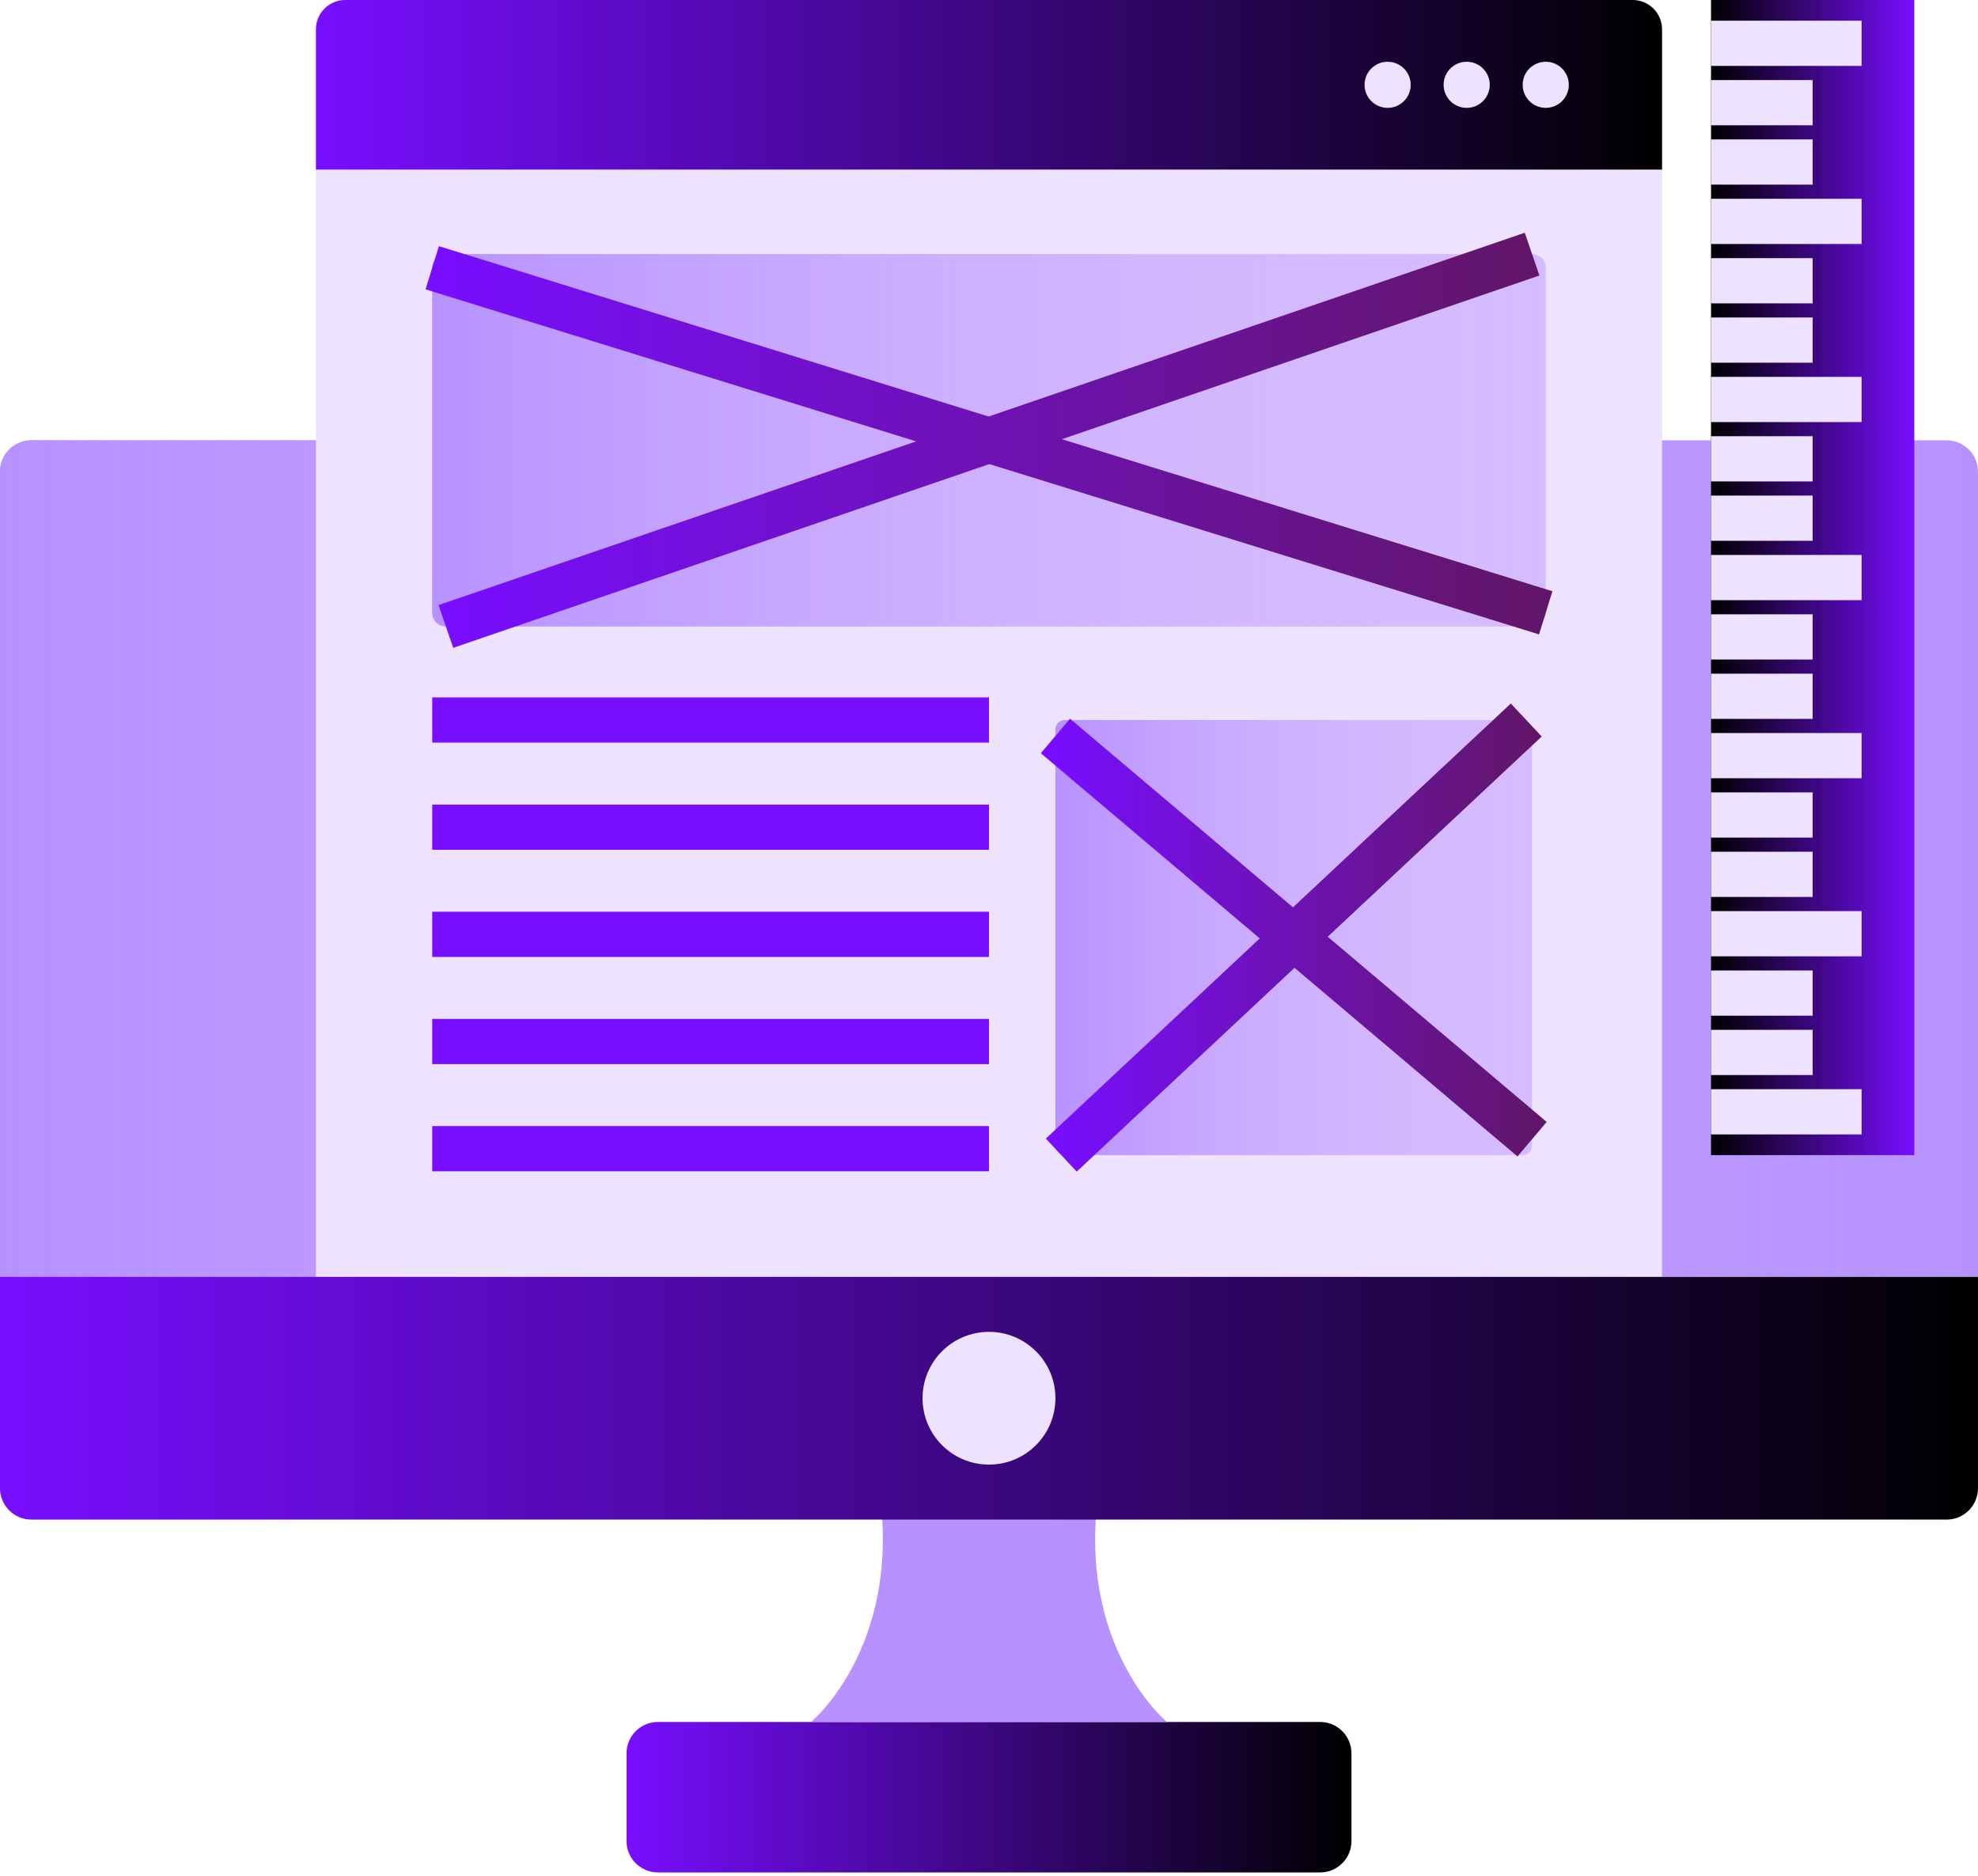 <svg width="350" height="332" viewBox="0 0 350 332" fill="none" xmlns="http://www.w3.org/2000/svg">
<g clip-path="url(#clip0_290_203)">
<path d="M233.586 304.686H116.414C113.349 304.686 110.864 307.168 110.864 310.231V325.766C110.864 328.828 113.349 331.311 116.414 331.311H233.586C236.651 331.311 239.136 328.828 239.136 325.766V310.231C239.136 307.168 236.651 304.686 233.586 304.686Z" fill="url(#paint0_linear_290_203)"/>
<path d="M195.051 260.001C189.014 290.241 206.486 304.69 206.486 304.69H143.509C143.509 304.69 160.985 290.245 154.948 260.001H143.509V227.446H206.486V260.001H195.051Z" fill="#B792FF"/>
<path d="M5.555 77.908H344.45C347.515 77.908 350 80.395 350 83.453V225.933H0V83.453C0 80.39 2.489 77.908 5.55 77.908H5.555Z" fill="#B792FF"/>
<path style="mix-blend-mode:multiply" d="M5.555 77.908H344.45C347.515 77.908 350 80.395 350 83.453V225.933H0V83.453C0 80.39 2.489 77.908 5.55 77.908H5.555Z" fill="url(#paint1_linear_290_203)"/>
<path d="M289.048 0H60.952C58.164 0 55.903 2.258 55.903 5.044V232.935C55.903 235.721 58.164 237.979 60.952 237.979H289.048C291.836 237.979 294.096 235.721 294.096 232.935V5.044C294.096 2.258 291.836 0 289.048 0Z" fill="#EEE3FF"/>
<path d="M61.105 0H288.89C291.76 0 294.092 2.329 294.092 5.197V30.008H55.903V5.197C55.903 2.329 58.235 0 61.105 0Z" fill="url(#paint2_linear_290_203)"/>
<path d="M271.098 44.963H78.897C77.564 44.963 76.482 46.043 76.482 47.376V108.44C76.482 109.773 77.564 110.853 78.897 110.853H271.098C272.431 110.853 273.513 109.773 273.513 108.44V47.376C273.513 46.043 272.431 44.963 271.098 44.963Z" fill="#D5BBFF"/>
<path d="M271.098 44.963H78.897C77.564 44.963 76.482 46.043 76.482 47.376V108.44C76.482 109.773 77.564 110.853 78.897 110.853H271.098C272.431 110.853 273.513 109.773 273.513 108.44V47.376C273.513 46.043 272.431 44.963 271.098 44.963Z" fill="url(#paint3_linear_290_203)"/>
<path d="M76.482 47.376L273.513 108.435" stroke="url(#paint4_linear_290_203)" stroke-width="8" stroke-miterlimit="10"/>
<path d="M78.897 110.848L271.098 44.963" stroke="url(#paint5_linear_290_203)" stroke-width="8" stroke-miterlimit="10"/>
<path d="M269.388 127.4H188.461C187.517 127.4 186.752 128.164 186.752 129.107V202.677C186.752 203.62 187.517 204.384 188.461 204.384H269.388C270.332 204.384 271.097 203.62 271.097 202.677V129.107C271.097 128.164 270.332 127.4 269.388 127.4Z" fill="#D5BBFF"/>
<path d="M269.388 127.4H188.461C187.517 127.4 186.752 128.164 186.752 129.107V202.677C186.752 203.62 187.517 204.384 188.461 204.384H269.388C270.332 204.384 271.097 203.62 271.097 202.677V129.107C271.097 128.164 270.332 127.4 269.388 127.4Z" fill="url(#paint6_linear_290_203)"/>
<path d="M186.752 130.221L271.097 201.568" stroke="url(#paint7_linear_290_203)" stroke-width="8" stroke-miterlimit="10"/>
<path d="M187.788 204.384L270.067 127.4" stroke="url(#paint8_linear_290_203)" stroke-width="8" stroke-miterlimit="10"/>
<path d="M76.482 127.4H174.998" stroke="url(#paint9_linear_290_203)" stroke-width="8" stroke-miterlimit="10"/>
<path d="M76.482 146.364H174.998" stroke="url(#paint10_linear_290_203)" stroke-width="8" stroke-miterlimit="10"/>
<path d="M76.482 165.323H174.998" stroke="url(#paint11_linear_290_203)" stroke-width="8" stroke-miterlimit="10"/>
<path d="M76.482 184.288H174.998" stroke="url(#paint12_linear_290_203)" stroke-width="8" stroke-miterlimit="10"/>
<path d="M76.482 203.247H174.998" stroke="url(#paint13_linear_290_203)" stroke-width="8" stroke-miterlimit="10"/>
<path d="M273.513 19.085C275.768 19.085 277.595 17.259 277.595 15.006C277.595 12.754 275.768 10.928 273.513 10.928C271.258 10.928 269.431 12.754 269.431 15.006C269.431 17.259 271.258 19.085 273.513 19.085Z" fill="#EEE3FF"/>
<path d="M259.524 19.085C261.778 19.085 263.606 17.259 263.606 15.006C263.606 12.754 261.778 10.928 259.524 10.928C257.269 10.928 255.441 12.754 255.441 15.006C255.441 17.259 257.269 19.085 259.524 19.085Z" fill="#EEE3FF"/>
<path d="M245.535 19.085C247.79 19.085 249.618 17.259 249.618 15.006C249.618 12.754 247.79 10.928 245.535 10.928C243.281 10.928 241.453 12.754 241.453 15.006C241.453 17.259 243.281 19.085 245.535 19.085Z" fill="#EEE3FF"/>
<path d="M350 225.933V263.328C350 266.39 347.511 268.878 344.445 268.878H5.555C2.485 268.878 0 266.39 0 263.328V225.933H350Z" fill="url(#paint14_linear_290_203)"/>
<path d="M174.998 259.147C181.49 259.147 186.753 253.889 186.753 247.403C186.753 240.917 181.49 235.659 174.998 235.659C168.506 235.659 163.243 240.917 163.243 247.403C163.243 253.889 168.506 259.147 174.998 259.147Z" fill="#EEE3FF"/>
<path d="M302.758 204.384H338.732V1.52588e-05H302.758V204.384Z" fill="url(#paint15_linear_290_203)"/>
<path d="M329.407 196.723H302.758" stroke="#EEE3FF" stroke-width="8" stroke-miterlimit="10"/>
<path d="M320.745 186.218H302.758" stroke="#EEE3FF" stroke-width="8" stroke-miterlimit="10"/>
<path d="M320.745 175.718H302.758" stroke="#EEE3FF" stroke-width="8" stroke-miterlimit="10"/>
<path d="M329.407 165.212H302.758" stroke="#EEE3FF" stroke-width="8" stroke-miterlimit="10"/>
<path d="M320.745 154.707H302.758" stroke="#EEE3FF" stroke-width="8" stroke-miterlimit="10"/>
<path d="M320.745 144.206H302.758" stroke="#EEE3FF" stroke-width="8" stroke-miterlimit="10"/>
<path d="M329.407 133.701H302.758" stroke="#EEE3FF" stroke-width="8" stroke-miterlimit="10"/>
<path d="M320.745 123.2H302.758" stroke="#EEE3FF" stroke-width="8" stroke-miterlimit="10"/>
<path d="M320.745 112.695H302.758" stroke="#EEE3FF" stroke-width="8" stroke-miterlimit="10"/>
<path d="M329.407 102.194H302.758" stroke="#EEE3FF" stroke-width="8" stroke-miterlimit="10"/>
<path d="M320.745 91.689H302.758" stroke="#EEE3FF" stroke-width="8" stroke-miterlimit="10"/>
<path d="M320.745 81.184H302.758" stroke="#EEE3FF" stroke-width="8" stroke-miterlimit="10"/>
<path d="M329.407 70.683H302.758" stroke="#EEE3FF" stroke-width="8" stroke-miterlimit="10"/>
<path d="M320.745 60.178H302.758" stroke="#EEE3FF" stroke-width="8" stroke-miterlimit="10"/>
<path d="M320.745 49.677H302.758" stroke="#EEE3FF" stroke-width="8" stroke-miterlimit="10"/>
<path d="M329.407 39.172H302.758" stroke="#EEE3FF" stroke-width="8" stroke-miterlimit="10"/>
<path d="M320.745 28.667H302.758" stroke="#EEE3FF" stroke-width="8" stroke-miterlimit="10"/>
<path d="M320.745 18.166H302.758" stroke="#EEE3FF" stroke-width="8" stroke-miterlimit="10"/>
<path d="M329.407 7.661H302.758" stroke="#EEE3FF" stroke-width="8" stroke-miterlimit="10"/>
</g>
<defs>
<linearGradient id="paint0_linear_290_203" x1="110.864" y1="317.998" x2="239.136" y2="317.998" gradientUnits="userSpaceOnUse">
<stop stop-color="#780EFF"/>
<stop offset="1"/>
</linearGradient>
<linearGradient id="paint1_linear_290_203" x1="0" y1="151.918" x2="350" y2="151.918" gradientUnits="userSpaceOnUse">
<stop stop-color="#B792FF"/>
<stop offset="1" stop-color="#D5BBFF" stop-opacity="0"/>
</linearGradient>
<linearGradient id="paint2_linear_290_203" x1="55.903" y1="15.006" x2="294.096" y2="15.006" gradientUnits="userSpaceOnUse">
<stop stop-color="#780EFF"/>
<stop offset="1"/>
</linearGradient>
<linearGradient id="paint3_linear_290_203" x1="76.482" y1="77.908" x2="273.513" y2="77.908" gradientUnits="userSpaceOnUse">
<stop stop-color="#B792FF"/>
<stop offset="1" stop-color="#D5BBFF" stop-opacity="0"/>
</linearGradient>
<linearGradient id="paint4_linear_290_203" x1="75.795" y1="77.908" x2="274.205" y2="77.908" gradientUnits="userSpaceOnUse">
<stop stop-color="#780EFF"/>
<stop offset="1" stop-color="#621668"/>
</linearGradient>
<linearGradient id="paint5_linear_290_203" x1="78.145" y1="77.908" x2="271.855" y2="77.908" gradientUnits="userSpaceOnUse">
<stop stop-color="#780EFF"/>
<stop offset="1" stop-color="#621668"/>
</linearGradient>
<linearGradient id="paint6_linear_290_203" x1="186.752" y1="165.894" x2="271.097" y2="165.894" gradientUnits="userSpaceOnUse">
<stop stop-color="#B792FF"/>
<stop offset="1" stop-color="#D5BBFF" stop-opacity="0"/>
</linearGradient>
<linearGradient id="paint7_linear_290_203" x1="185.252" y1="165.894" x2="272.597" y2="165.894" gradientUnits="userSpaceOnUse">
<stop stop-color="#780EFF"/>
<stop offset="1" stop-color="#621668"/>
</linearGradient>
<linearGradient id="paint8_linear_290_203" x1="186.2" y1="165.894" x2="271.655" y2="165.894" gradientUnits="userSpaceOnUse">
<stop stop-color="#780EFF"/>
<stop offset="1" stop-color="#621668"/>
</linearGradient>
<linearGradient id="paint9_linear_290_203" x1="-nan" y1="-nan" x2="-nan" y2="-nan" gradientUnits="userSpaceOnUse">
<stop stop-color="#780EFF"/>
<stop offset="1" stop-color="#621668"/>
</linearGradient>
<linearGradient id="paint10_linear_290_203" x1="-nan" y1="-nan" x2="-nan" y2="-nan" gradientUnits="userSpaceOnUse">
<stop stop-color="#780EFF"/>
<stop offset="1" stop-color="#621668"/>
</linearGradient>
<linearGradient id="paint11_linear_290_203" x1="-nan" y1="-nan" x2="-nan" y2="-nan" gradientUnits="userSpaceOnUse">
<stop stop-color="#780EFF"/>
<stop offset="1" stop-color="#621668"/>
</linearGradient>
<linearGradient id="paint12_linear_290_203" x1="-nan" y1="-nan" x2="-nan" y2="-nan" gradientUnits="userSpaceOnUse">
<stop stop-color="#780EFF"/>
<stop offset="1" stop-color="#621668"/>
</linearGradient>
<linearGradient id="paint13_linear_290_203" x1="-nan" y1="-nan" x2="-nan" y2="-nan" gradientUnits="userSpaceOnUse">
<stop stop-color="#780EFF"/>
<stop offset="1" stop-color="#621668"/>
</linearGradient>
<linearGradient id="paint14_linear_290_203" x1="0" y1="247.403" x2="350" y2="247.403" gradientUnits="userSpaceOnUse">
<stop stop-color="#780EFF"/>
<stop offset="1"/>
</linearGradient>
<linearGradient id="paint15_linear_290_203" x1="338.732" y1="102.19" x2="302.758" y2="102.19" gradientUnits="userSpaceOnUse">
<stop stop-color="#780EFF"/>
<stop offset="1"/>
</linearGradient>
<clipPath id="clip0_290_203">
<rect width="350" height="331.311" fill="white"/>
</clipPath>
</defs>
</svg>
